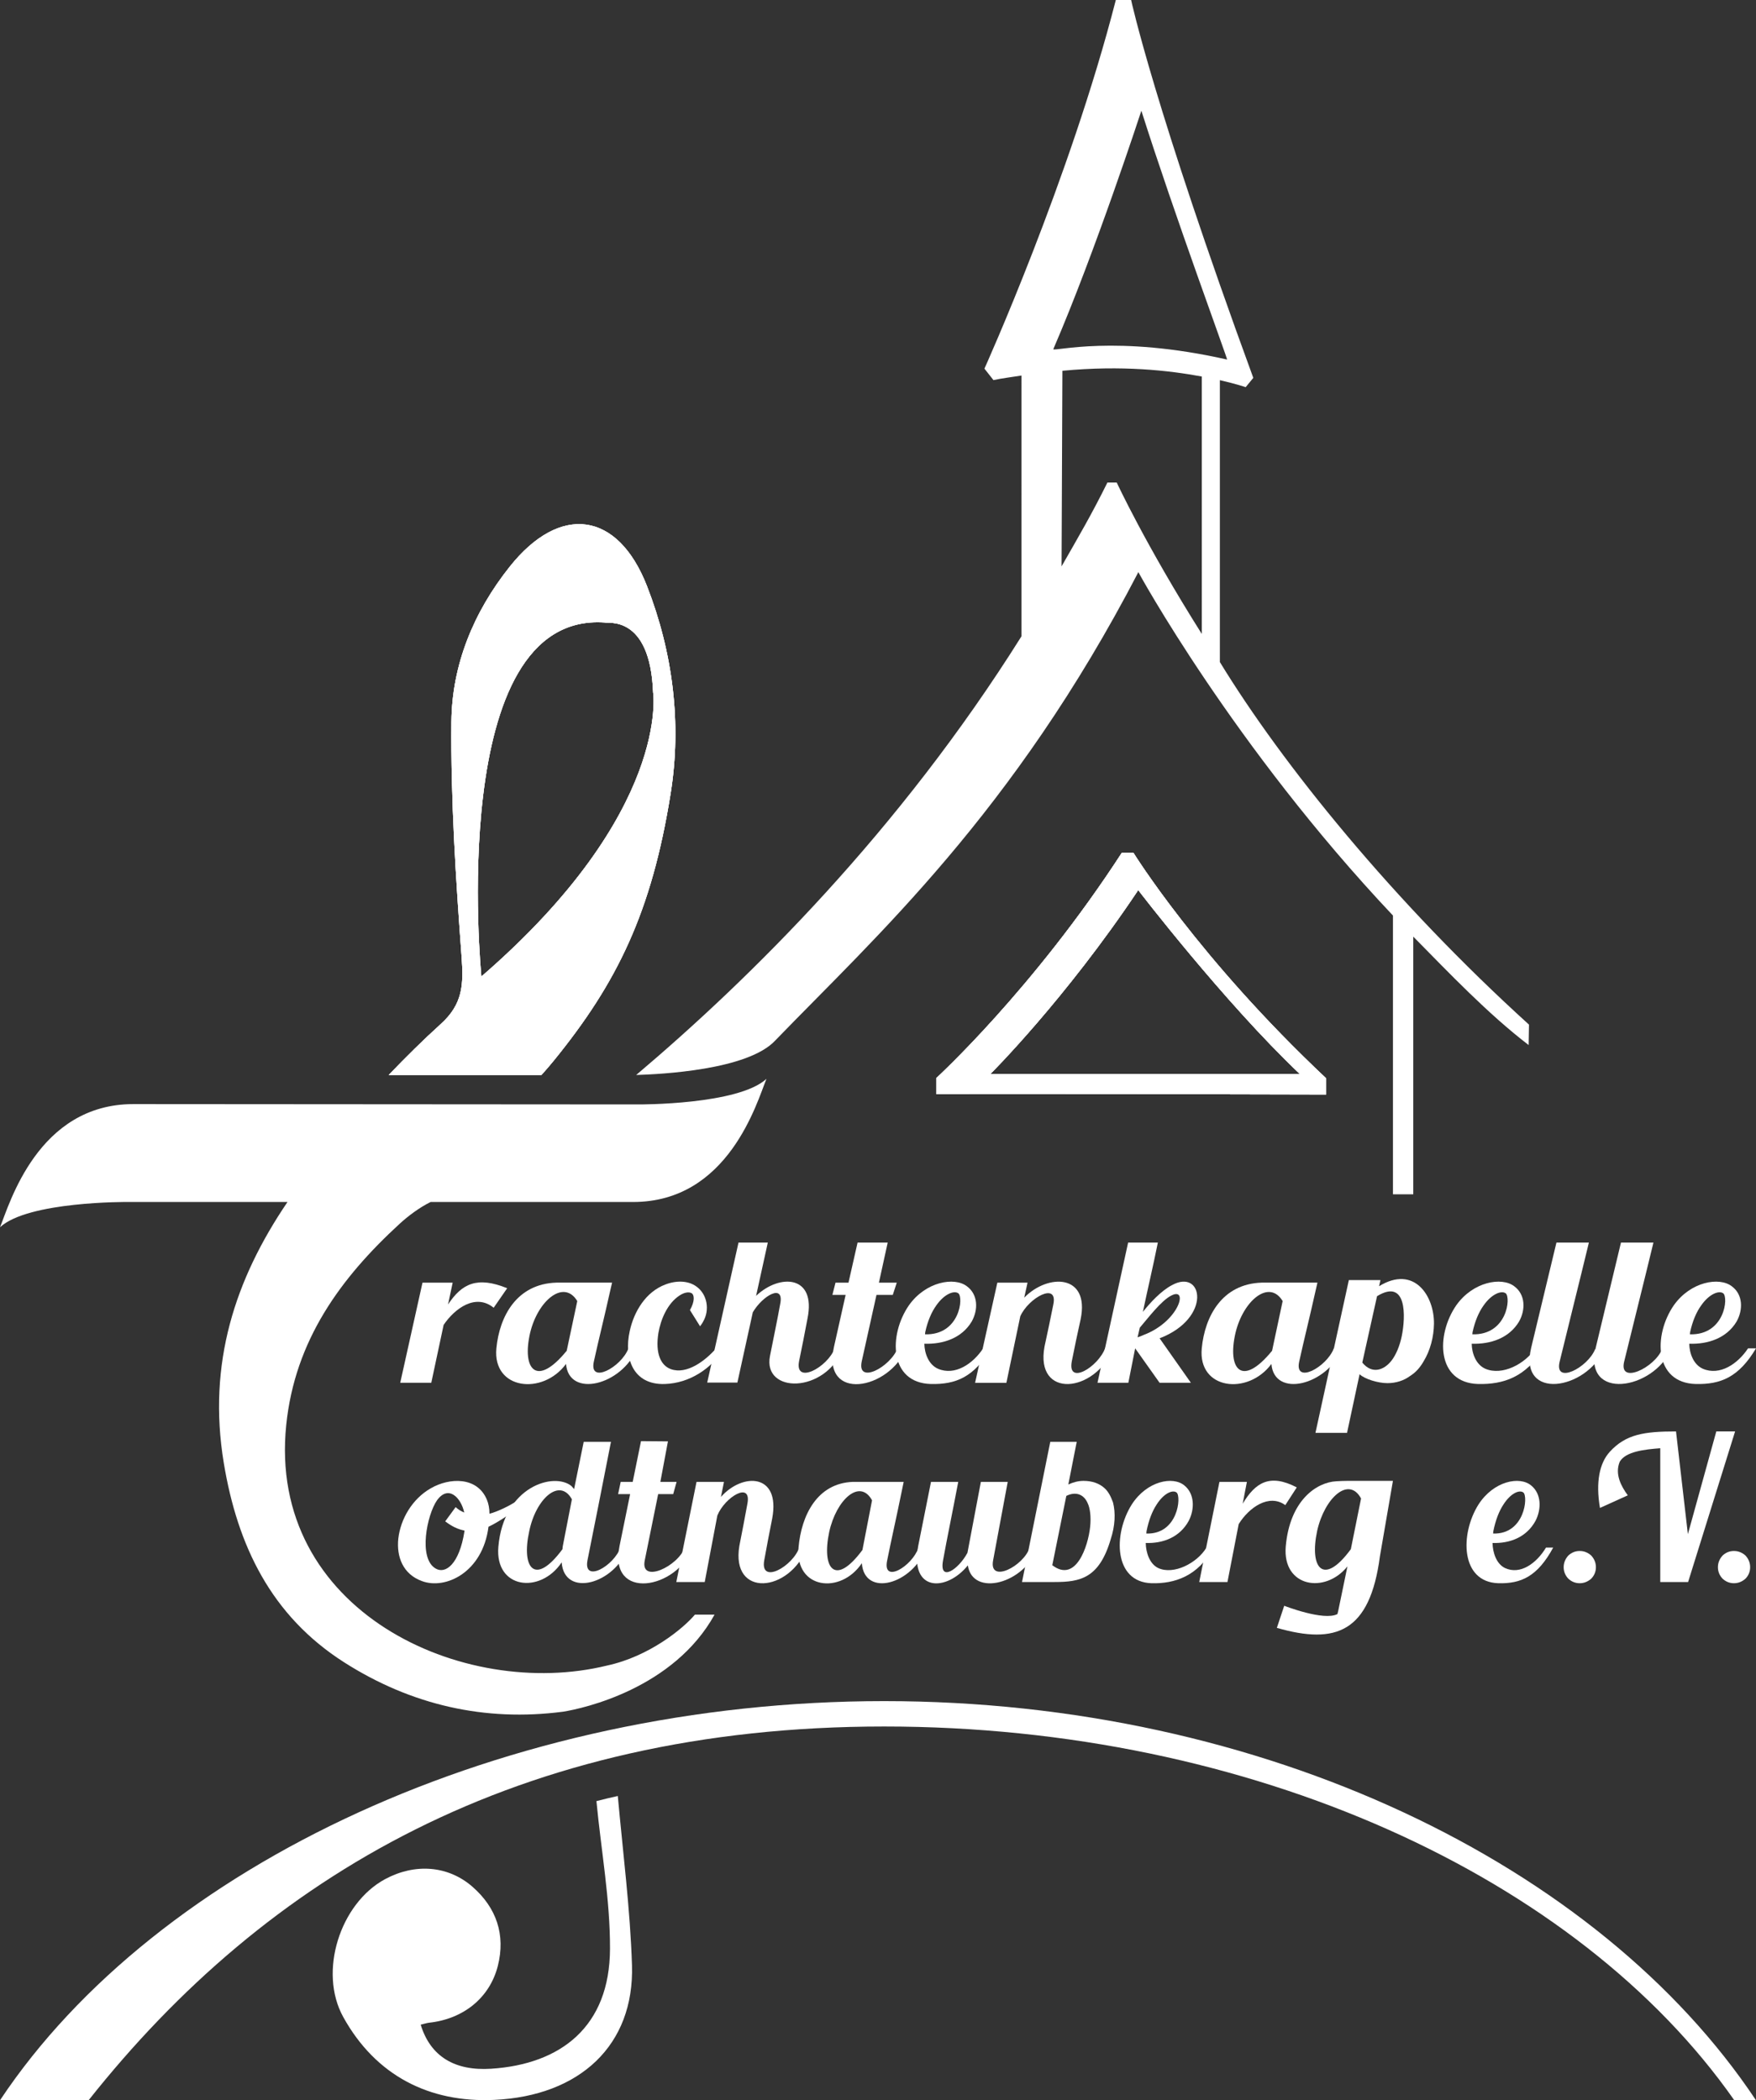 <?xml version="1.0" encoding="utf-8"?>
<!-- Generator: Adobe Illustrator 16.0.0, SVG Export Plug-In . SVG Version: 6.00 Build 0)  -->
<!DOCTYPE svg PUBLIC "-//W3C//DTD SVG 1.1//EN" "http://www.w3.org/Graphics/SVG/1.1/DTD/svg11.dtd">
<svg version="1.1" id="Ebene_1" xmlns="http://www.w3.org/2000/svg" xmlns:xlink="http://www.w3.org/1999/xlink" x="0px" y="0px"
	 width="102px" height="122px" viewBox="0 0 102 122" enable-background="new 0 0 102 122" xml:space="preserve">
<rect x="0" y="0" width="102" height="122" fill="#333333" stroke="none"/>
<g>
	<path fill="#FFFFFF" d="M100.734,122c-9.099-12.991-28.083-21.705-49.375-21.705C30.067,100.295,15.456,109,5.151,122H0.005
		c9.111-13.685,29.333-23.18,51.354-23.18c22.025,0,41.525,9.496,50.635,23.18H100.734z"/>
	<path fill-rule="evenodd" clip-rule="evenodd" fill="#FFFFFF" d="M35.886,104.332c-0.607,0.139-0.628,0.14-1.241,0.297
		c0.272,2.862,0.799,5.723,0.788,8.585c-0.016,4.518-2.857,6.698-6.901,6.962c-2.116,0.137-3.532-0.712-4.095-2.56
		c0.209-0.048,0.345-0.096,0.484-0.113c1.98-0.213,3.52-1.429,3.996-3.299c0.458-1.807-0.079-3.382-1.471-4.598
		c-1.428-1.247-3.354-1.372-5.077-0.444c-2.616,1.411-3.888,5.382-2.429,8.013c1.886,3.407,5.004,4.981,8.758,4.811
		c4.981-0.226,8.152-3.178,8.012-7.818C36.612,110.975,36.177,107.555,35.886,104.332"/>
	<path fill-rule="evenodd" clip-rule="evenodd" fill="#FFFFFF" d="M31.451,62.447c0.241-0.269,0.48-0.543,0.708-0.824
		c3.685-4.526,5.699-8.634,6.799-15.551c0.644-4.045,0.13-8.158-1.376-12.023c-1.699-4.356-5.056-4.796-7.974-1.129
		c-2.1,2.638-3.357,5.698-3.388,9.016c-0.04,4.55,0.257,9.112,0.593,13.656c0.12,1.609,0.07,2.741-1.211,3.897
		c-1.044,0.944-2.045,1.94-3.023,2.958H31.451z M35.137,36.164c0.099,0.083,2.623-0.522,2.799,4.057
		c-0.003-0.046,1.093,6.923-9.974,16.506C27.962,56.727,25.847,35.493,35.137,36.164"/>
	<path fill="#FFFFFF" d="M30.04,87.596c-0.466,0.42-1.211,0.885-1.665,1.095c-0.337,2.653-2.502,3.676-3.875,3.153
		c-1.083-0.396-1.479-1.397-1.363-2.468c0.129-1.128,0.804-2.302,1.886-2.919c1.082-0.628,2.699-0.687,3.258,0.663
		c0.093,0.222,0.151,0.5,0.151,0.815c0.465-0.117,1.2-0.477,1.572-0.734L30.04,87.596z M26.979,88.912
		c-0.373-0.071-0.722-0.232-1.118-0.535l0.605-0.826c0.15,0.139,0.326,0.244,0.5,0.314c-0.186-0.861-0.918-1.628-1.582-0.709
		c-0.582,0.837-1.106,3.385-0.071,3.967c0.559,0.326,1.362-0.244,1.665-2.164V88.912z"/>
	<path fill="#FFFFFF" d="M36.512,89.854c-0.803,2.198-3.736,2.967-3.887,0.907c-1.245,1.862-3.887,1.536-3.677-0.907
		c0.303-3.526,3.246-4.353,4.248-3.526c0.045,0.046,0.091,0.105,0.151,0.176l0.559-2.747h1.583c-0.42,2.129-1.083,5.516-1.363,6.876
		c-0.266,1.361,1.549,0.349,1.933-0.779H36.512z M33.219,87.097c-0.71-1.281-2.095-0.035-2.479,1.861
		c-0.465,2.118,0.314,3.223,1.932,1.037c0-0.059,0.012-0.14,0.023-0.199L33.219,87.097z"/>
	<path fill="#FFFFFF" d="M40.258,89.866c-0.932,2.49-4.925,3.153-4.273-0.047l0.617-3.025h-0.698l0.15-0.709h0.698l0.482-2.367
		l1.565,0.013l-0.441,2.354h0.943l-0.197,0.709h-0.873l-0.782,3.862c-0.266,1.363,1.946,0.35,2.342-0.79H40.258z"/>
	<path fill="#FFFFFF" d="M46.894,89.866c-1.025,2.677-4.457,2.967-3.946-0.07c0.164-0.814,0.315-1.628,0.466-2.444
		c0.255-1.337-1.315-0.383-1.746,0.687l-0.733,3.864h-1.651l1.174-5.817h1.594l-0.174,0.872c1.256-1.419,3.467-1.374,2.978,1.245
		c-0.278,1.442-0.208,1.024-0.465,2.443c-0.254,1.431,1.677,0.349,2.049-0.779H46.894z"/>
	<path fill="#FFFFFF" d="M53.807,89.912c-0.803,2.142-3.596,2.897-3.746,0.897c-1.233,1.838-3.887,1.5-3.677-0.908
		c0.162-1.873,1.082-3.746,3.165-3.817h2.943L52.4,86.526c-0.361,1.781-0.606,2.816-0.874,4.154
		c-0.256,1.327,1.443,0.326,1.828-0.769H53.807z M50.654,87.155c-0.709-1.292-2.083-0.036-2.49,1.849
		c-0.442,2.106,0.327,3.201,1.932,1.036L50.654,87.155z"/>
	<path fill="#FFFFFF" d="M60.27,89.89c-0.745,2.118-3.772,2.897-4.052,1.046c-1.233,1.525-3.374,1.56-2.885-1.117l0.745-3.735h1.583
		c-0.361,1.897-0.652,3.282-0.885,4.572c-0.232,1.281,0.908,0.513,1.42-0.453c0.022-0.115,0.046-0.245,0.779-4.119h1.56
		c-0.349,1.897-0.605,3.224-0.851,4.572c-0.243,1.351,1.773,0.338,2.133-0.767H60.27z"/>
	<path fill="#FFFFFF" d="M64.522,89.401c-0.665,2.28-1.769,2.501-3.258,2.501h-1.223h-0.675l1.641-8.145h1.536l-0.488,2.479
		c0.28-0.128,0.569-0.21,0.884-0.21c0.511,0,0.895,0.151,1.174,0.384c0.257,0.21,0.408,0.512,0.535,0.861
		C64.812,87.888,64.767,88.656,64.522,89.401 M63.171,87.306c-0.197-0.454-0.64-0.698-1.232-0.407l-0.815,4.026
		c1.373,1.058,2.083-1.105,2.199-2.235C63.382,88.132,63.323,87.608,63.171,87.306"/>
	<path fill="#FFFFFF" d="M70.498,89.901c-0.908,1.675-2.282,2.106-3.608,2.071c-2.2-0.07-2.235-2.851-1.152-4.572
		c0.884-1.374,2.397-1.664,3.06-1.106c0.593,0.478,0.604,1.361,0.255,2.047c-0.524,0.967-1.5,1.327-2.501,1.293
		c0.011,0.558,0.221,1.21,0.721,1.454c0.896,0.418,2.259-0.279,2.807-1.187H70.498z M66.587,89.086
		c1.838,0.059,2.047-2.153,1.756-2.385c-0.232-0.175-0.745,0.047-1.164,0.709c-0.245,0.373-0.454,0.896-0.582,1.547
		C66.598,89.004,66.587,89.052,66.587,89.086"/>
	<path fill="#FFFFFF" d="M80.91,86.026l-0.756,4.387c-0.581,4.399-2.541,5.143-5.986,4.152l0.428-1.284c0,0,2.301,0.901,3.091,0.482
		l0.046-0.187l0.535-2.583c-1.292,1.617-3.782,1.21-3.584-1.152c0.232-2.676,1.781-3.735,2.944-3.793
		c0.221-0.011,0.43-0.023,0.675-0.023h1.629H80.91z M79.059,87.05c-0.709-1.315-2.117-0.047-2.548,1.873
		c-0.466,2.164,0.349,3.258,1.955,1.071L79.059,87.05z"/>
	<path fill="#FFFFFF" d="M90.22,89.901c-0.908,1.675-1.86,2.106-3.188,2.071c-2.199-0.07-2.233-2.851-1.153-4.572
		c0.886-1.374,2.399-1.664,3.062-1.106c0.594,0.478,0.605,1.361,0.255,2.047c-0.523,0.967-1.501,1.327-2.5,1.293
		c0.012,0.558,0.22,1.21,0.721,1.454c0.896,0.418,1.838-0.279,2.385-1.187H90.22z M86.729,89.086
		c1.838,0.059,2.048-2.153,1.757-2.385c-0.231-0.175-0.745,0.047-1.163,0.709c-0.245,0.373-0.453,0.896-0.582,1.547
		C86.742,89.004,86.729,89.052,86.729,89.086"/>
	<path fill="#FFFFFF" d="M91.095,90.367c0.187-0.176,0.408-0.268,0.665-0.268c0.255,0,0.475,0.092,0.673,0.268
		c0.175,0.196,0.268,0.418,0.268,0.674c0,0.256-0.092,0.478-0.268,0.663c-0.198,0.175-0.418,0.268-0.673,0.268
		c-0.257,0-0.479-0.093-0.665-0.268c-0.173-0.186-0.267-0.407-0.267-0.663C90.828,90.785,90.922,90.563,91.095,90.367"/>
	<path fill="#FFFFFF" d="M98.043,89.122l1.651-5.969h1.092l-2.73,8.75h-1.617v-7.773c-0.908,0.07-2.002,0.187-2.352,0.78
		c-0.302,0.722,0.082,1.432,0.466,1.956l-1.617,0.732c-0.257-1.512-0.023-2.606,0.568-3.258c0.932-1.023,2-1.186,3.85-1.186
		L98.043,89.122z"/>
	<path fill="#FFFFFF" d="M100.055,90.367c0.186-0.176,0.408-0.268,0.663-0.268c0.257,0,0.478,0.092,0.675,0.268
		c0.176,0.196,0.267,0.418,0.267,0.674c0,0.256-0.091,0.478-0.267,0.663c-0.197,0.175-0.418,0.268-0.675,0.268
		c-0.255,0-0.477-0.093-0.663-0.268c-0.174-0.186-0.267-0.407-0.267-0.663C99.788,90.785,99.881,90.563,100.055,90.367"/>
	<path fill="#FFFFFF" d="M29.46,74.835l-0.784,1.134c-1.044-0.849-2.253,0.03-2.907,0.996l-0.717,3.362h-1.804l1.293-5.816h1.753
		l-0.268,1.267C26.833,74.557,27.725,74.13,29.46,74.835"/>
	<path fill="#FFFFFF" d="M37.001,78.339c-0.883,2.14-3.956,2.896-4.123,0.895c-1.356,1.839-4.275,1.501-4.045-0.908
		c0.18-1.873,1.191-3.746,3.482-3.816h3.239l-0.103,0.442c-0.396,1.78-0.666,2.815-0.959,4.154
		c-0.282,1.326,1.586,0.326,2.009-0.768H37.001z M33.532,75.581c-0.781-1.291-2.291-0.035-2.74,1.851
		c-0.485,2.106,0.36,3.2,2.126,1.036L33.532,75.581z"/>
	<path fill="#FFFFFF" d="M42.072,78.328c-0.755,1.198-2.034,2.023-3.443,2.07c-1.856,0.07-2.406-1.501-2.048-3.083
		c0.243-1.117,0.923-2.27,2.075-2.699c0.677-0.256,1.343-0.21,1.792,0.117c0.652,0.464,0.78,1.384,0.397,2.036
		c-0.051,0.105-0.117,0.187-0.18,0.278l-0.589-0.942c0.294-0.511,0.257-0.884,0.102-0.978c-0.153-0.092-0.422-0.058-0.704,0.129
		c-0.729,0.476-1.101,1.43-1.229,2.175c-0.192,1.198,0.141,1.897,0.729,2.106c0.921,0.326,1.997-0.489,2.625-1.21H42.072z"/>
	<path fill="#FFFFFF" d="M64.705,78.292c-1.127,2.677-4.595,2.968-4.032-0.069c0.179-0.814,0.346-1.63,0.511-2.443
		c0.282-1.34-1.446-0.383-1.919,0.686l-0.807,3.863h-1.818l1.292-5.817h1.754l-0.192,0.872c1.382-1.418,3.814-1.372,3.278,1.246
		c-0.307,1.442-0.231,1.023-0.513,2.443c-0.281,1.432,1.536,0.35,1.946-0.78H64.705z"/>
	<path fill="#FFFFFF" d="M69.175,80.328h-1.818l-1.419-2.001l-0.396,2.001h-1.792l1.779-8.145h1.727
		c-0.293,1.454-0.563,2.571-0.87,4.026c0.435-0.547,1.063-1.222,1.678-1.547c1.818-1.013,2.354,1.908-0.706,3.083L69.175,80.328z
		 M68.049,75.255c-0.601,0.291-1.396,1.36-1.843,1.873l-0.128,0.559c0.14-0.045,0.256-0.093,0.357-0.139
		C68.485,76.769,69.048,74.744,68.049,75.255"/>
	<path fill="#FFFFFF" d="M77.974,78.339c-0.884,2.14-3.957,2.896-4.123,0.895c-1.356,1.839-4.275,1.501-4.045-0.908
		c0.179-1.873,1.191-3.746,3.482-3.816h3.237l-0.101,0.442c-0.397,1.78-0.666,2.815-0.96,4.154c-0.281,1.326,1.587,0.326,2.01-0.768
		H77.974z M74.505,75.581c-0.781-1.291-2.291-0.035-2.74,1.851c-0.486,2.106,0.359,3.2,2.126,1.036L74.505,75.581z"/>
	<path fill="#FFFFFF" d="M89.645,78.327c-0.999,1.676-2.328,2.106-3.787,2.071c-2.421-0.069-2.459-2.85-1.268-4.572
		c0.972-1.374,2.637-1.664,3.367-1.106c0.651,0.478,0.665,1.362,0.281,2.049c-0.576,0.965-1.651,1.327-2.752,1.291
		c0.012,0.559,0.243,1.21,0.793,1.454c0.985,0.419,2.304-0.279,2.904-1.187H89.645z M85.524,77.513
		c2.023,0.058,2.252-2.153,1.933-2.386c-0.256-0.174-0.82,0.046-1.281,0.71c-0.269,0.372-0.498,0.896-0.64,1.548
		C85.537,77.432,85.524,77.478,85.524,77.513"/>
	<path fill="#FFFFFF" d="M97.074,78.375c-1.047,2.384-5.124,3.023-4.384-0.082l1.466-6.109h1.886
		c-0.475,1.978-1.383,5.597-1.705,6.934c-0.306,1.327,1.775,0.338,2.209-0.743H97.074z"/>
	<path fill="#FFFFFF" d="M83.295,76.894c-0.012,0.757-0.208,1.549-0.61,2.201c-0.197,0.343-0.443,0.628-0.782,0.84
		c-0.352,0.262-0.808,0.414-1.315,0.414c-0.534,0-1.328-0.236-1.614-0.52l-0.729,3.408h-1.835l1.94-8.875h1.835l-0.079,0.355
		C82.137,73.475,83.309,75.261,83.295,76.894 M79.988,75.297l-0.857,3.858c0.572,0.697,1.262,0.438,1.691-0.107
		c0.261-0.332,0.482-0.853,0.599-1.42C81.656,76.492,81.734,74.231,79.988,75.297"/>
	<path fill="#FFFFFF" d="M75.325,86.405l-0.666,1.03c-0.943-0.686-2.115,0.139-2.708,1.104l-0.652,3.363h-1.64l1.174-5.818h1.595
		l-0.245,1.269C72.917,86.131,73.747,85.583,75.325,86.405"/>
	<path fill="#FFFFFF" d="M48.988,78.316c-1.051,2.664-4.698,2.653-4.262,0.453c0.217-1.105,0.423-2.07,0.588-2.991
		c0.269-1.256-1.011-0.523-1.586,0.454l-0.896,4.084h-1.753l1.818-8.132h1.702l-0.68,3.094c1.371-1.302,3.509-1.21,2.984,1.327
		c-0.155,0.814-0.321,1.686-0.487,2.467c-0.269,1.396,1.664,0.359,2.073-0.756H48.988z"/>
	<path fill="#FFFFFF" d="M52.665,78.292c-1.024,2.49-4.94,3.153-4.223-0.046l0.678-3.025h-0.769l0.181-0.709h0.754l0.527-2.328h1.75
		l-0.51,2.328h1.037l-0.231,0.709h-0.947l-0.857,3.863c-0.294,1.362,1.664,0.35,2.099-0.792H52.665z"/>
	<path fill="#FFFFFF" d="M57.572,78.327c-1,1.676-2.049,2.106-3.508,2.071c-2.419-0.069-2.458-2.85-1.267-4.572
		c0.972-1.374,2.636-1.664,3.365-1.106c0.653,0.478,0.667,1.362,0.282,2.049c-0.576,0.965-1.651,1.327-2.752,1.291
		c0.012,0.559,0.243,1.21,0.794,1.454c0.985,0.419,2.022-0.279,2.623-1.187H57.572z M53.731,77.513
		c2.022,0.058,2.252-2.153,1.932-2.386c-0.255-0.174-0.818,0.046-1.279,0.71c-0.268,0.372-0.499,0.896-0.64,1.548
		C53.744,77.432,53.731,77.478,53.731,77.513"/>
	<path fill="#FFFFFF" d="M93.187,78.375c-1.047,2.384-4.985,3.023-4.246-0.082l1.467-6.109h1.885
		c-0.475,1.978-1.382,5.597-1.703,6.934c-0.307,1.327,1.634,0.338,2.066-0.743H93.187z"/>
	<path fill="#FFFFFF" d="M102.001,78.327c-0.999,1.676-2.048,2.106-3.508,2.071c-2.418-0.069-2.458-2.85-1.267-4.572
		c0.972-1.374,2.637-1.664,3.366-1.106c0.653,0.478,0.666,1.362,0.282,2.049c-0.577,0.965-1.652,1.327-2.751,1.291
		c0.012,0.559,0.243,1.21,0.791,1.454c0.986,0.419,2.024-0.279,2.625-1.187H102.001z M98.16,77.513
		c2.022,0.058,2.253-2.153,1.933-2.386c-0.255-0.174-0.819,0.046-1.279,0.71c-0.27,0.372-0.5,0.896-0.64,1.548
		C98.174,77.432,98.16,77.478,98.16,77.513"/>
	<path fill="#FFFFFF" d="M41.506,93.797h-1.141c-0.681,0.809-2.656,2.427-5.09,2.954c-8.368,2.062-19.771-3.167-18.647-13.99
		c0.505-4.88,3.133-8.505,6.595-11.678c0.477-0.439,1.154-0.946,1.79-1.257h11.76c5.545,0,7.194-5.797,7.748-7.155
		c-1.637,1.515-7.407,1.487-7.407,1.487l-29.364-0.02c-5.545,0-7.195,5.796-7.748,7.154c1.637-1.515,7.409-1.467,7.409-1.467H16.7
		c-3.041,4.477-4.658,9.376-3.702,15.157c0.793,4.8,2.751,8.878,6.988,11.582c3.906,2.492,8.188,3.462,12.714,2.872
		C33.928,99.243,39.136,98.075,41.506,93.797"/>
	<path fill="#FFFFFF" d="M65.835,49.535h-0.669c-5.146,7.936-10.782,13.094-10.782,13.094v0.927
		c5.648-0.024,22.649,0.025,22.649,0.025v-0.938C69.615,55.668,65.835,49.535,65.835,49.535 M57.521,62.397
		c0.049-0.049,4.346-4.329,8.595-10.691c0,0,4.963,6.485,9.394,10.691H57.521z"/>
	<path fill-rule="evenodd" clip-rule="evenodd" fill="#FFFFFF" d="M31.451,62.447c0.241-0.269,0.48-0.543,0.708-0.824
		c3.685-4.526,5.699-8.634,6.799-15.551c0.644-4.045,0.13-8.158-1.376-12.023c-1.699-4.356-5.056-4.796-7.974-1.129
		c-2.1,2.638-3.357,5.698-3.388,9.016c-0.04,4.55,0.257,9.112,0.593,13.656c0.12,1.609,0.07,2.741-1.211,3.897
		c-1.044,0.944-2.045,1.94-3.023,2.958H31.451z M35.137,36.164c0.099,0.083,2.623-0.522,2.799,4.057
		c-0.003-0.046,1.093,6.923-9.974,16.506C27.962,56.727,25.847,35.493,35.137,36.164"/>
	<path fill="#FFFFFF" d="M65.835,49.535h-0.669c-5.146,7.936-10.782,13.094-10.782,13.094v0.927
		c5.648-0.024,22.649,0.025,22.649,0.025v-0.938C69.615,55.668,65.835,49.535,65.835,49.535 M57.521,62.397
		c0.049-0.049,4.346-4.329,8.595-10.691c0,0,4.963,6.485,9.394,10.691H57.521z"/>
	<path fill-rule="evenodd" clip-rule="evenodd" fill="#FFFFFF" d="M31.451,62.447c0.241-0.269,0.48-0.543,0.708-0.824
		c3.685-4.526,5.699-8.634,6.799-15.551c0.644-4.045,0.13-8.158-1.376-12.023c-1.699-4.356-5.056-4.796-7.974-1.129
		c-2.1,2.638-3.357,5.698-3.388,9.016c-0.04,4.55,0.257,9.112,0.593,13.656c0.12,1.609,0.07,2.741-1.211,3.897
		c-1.044,0.944-2.045,1.94-3.023,2.958H31.451z M35.137,36.164c0.099,0.083,2.623-0.522,2.799,4.057
		c-0.003-0.046,1.093,6.923-9.974,16.506C27.962,56.727,25.847,35.493,35.137,36.164"/>
	<path fill="#FFFFFF" d="M65.835,49.535h-0.669c-5.146,7.936-10.782,13.094-10.782,13.094v0.927
		c5.648-0.024,22.649,0.025,22.649,0.025v-0.938C69.615,55.668,65.835,49.535,65.835,49.535 M57.521,62.397
		c0.049-0.049,4.346-4.329,8.595-10.691c0,0,4.963,6.485,9.394,10.691H57.521z"/>
	<path fill="#FFFFFF" d="M70.858,38.46V22.085c0.964,0.22,1.499,0.406,1.499,0.406l0.443-0.54
		C67.038,6.211,65.703,0.001,65.703,0.001h-0.889c-2.685,10.463-7.632,21.414-7.632,21.414l0.523,0.665
		c0.511-0.11,1.137-0.183,1.631-0.265V36.96c-7.114,11.344-15.753,19.881-22.383,25.488c1.38-0.044,6.491-0.277,8.089-2.014
		c5.797-5.999,13.8-13.171,21.081-27.198c0,0,5.499,10.108,14.789,19.949v16.194h1.18V54.411c2.089,2.12,4.332,4.481,6.702,6.298
		l0.02-1.187C80.941,52.386,74.475,44.386,70.858,38.46 M61.182,20.286c2.444-5.661,5.116-13.855,5.116-13.855
		c1.907,6.018,5.028,14.456,4.979,14.456C64.795,19.42,61.231,20.433,61.182,20.286 M69.809,36.828
		c-3.274-5.19-4.942-8.798-4.942-8.798h-0.541c-0.907,1.839-1.682,3.154-2.663,4.871l0.048-11.362
		c3.477-0.329,6.167-0.021,8.097,0.333V36.828z"/>
</g>
</svg>
